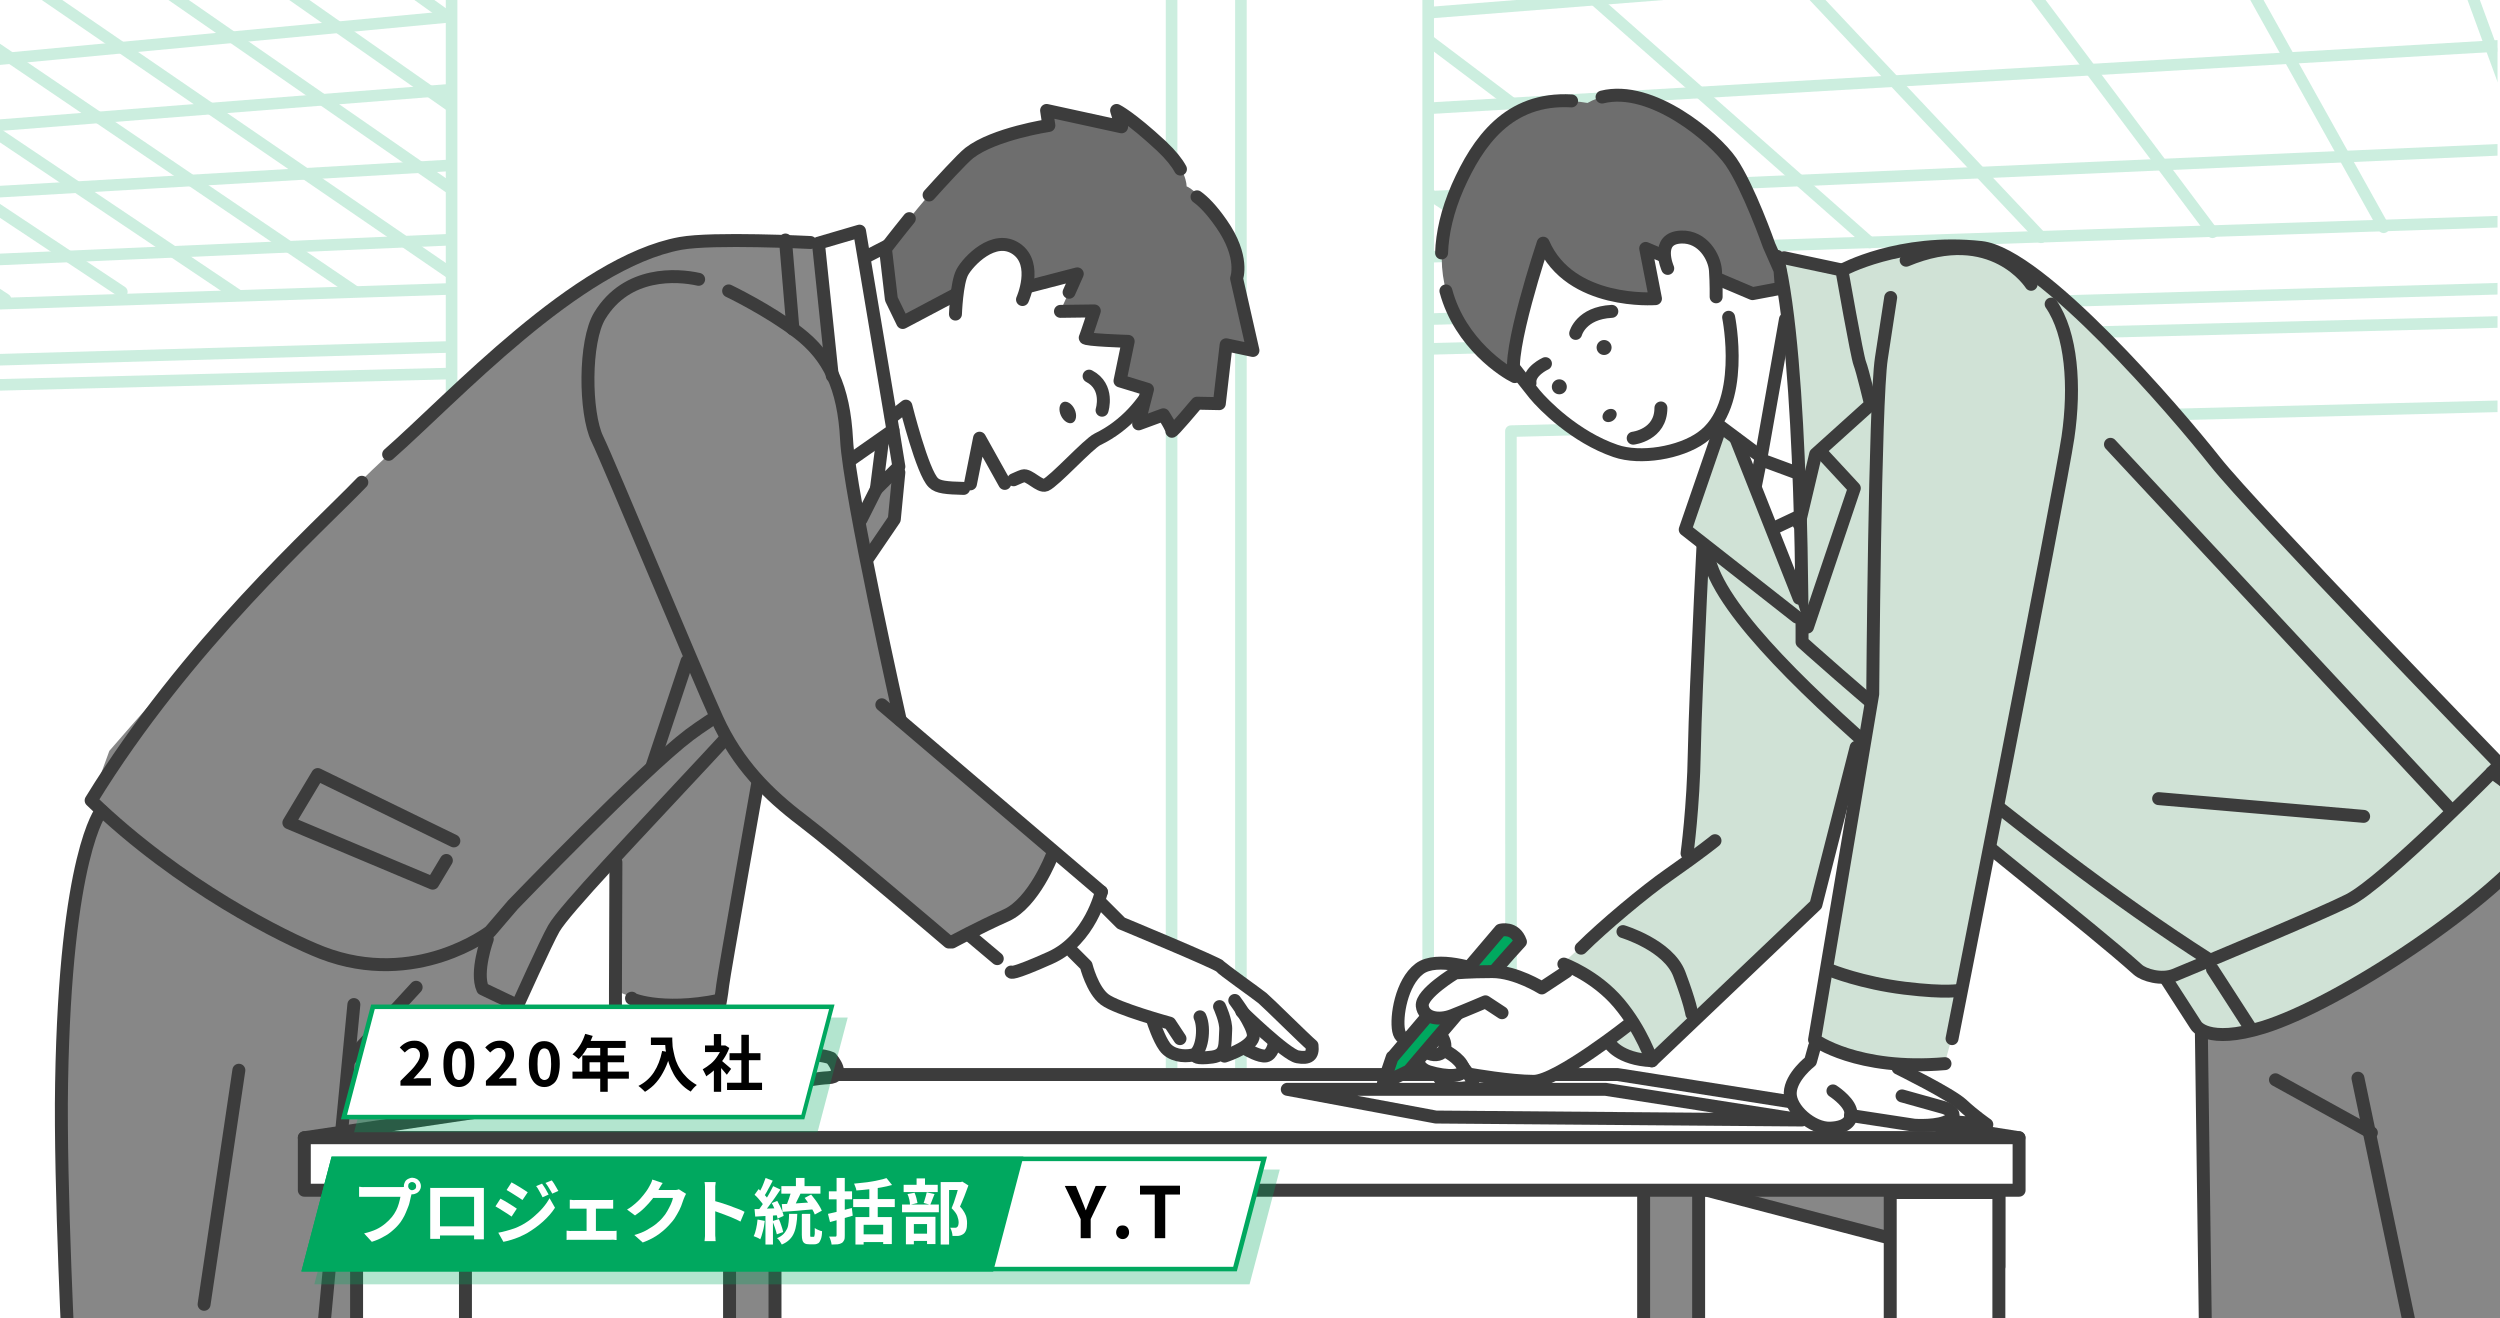 <?xml version="1.0" encoding="UTF-8"?>
<svg id="b" xmlns="http://www.w3.org/2000/svg" xmlns:xlink="http://www.w3.org/1999/xlink" version="1.1" viewBox="0 0 1100 580">
  <defs>
    <style>
      .cls-1 {
        clip-path: url(#clippath);
      }

      .cls-2, .cls-3, .cls-4, .cls-5, .cls-6, .cls-7, .cls-8, .cls-9, .cls-10, .cls-11 {
        stroke-width: 0px;
      }

      .cls-2, .cls-12, .cls-13 {
        fill: none;
      }

      .cls-14, .cls-15, .cls-16, .cls-17, .cls-12, .cls-13 {
        stroke-linecap: round;
        stroke-linejoin: round;
      }

      .cls-14, .cls-15, .cls-16, .cls-13 {
        stroke: #3c3c3c;
        stroke-width: 5.7px;
      }

      .cls-14, .cls-7 {
        fill: #878787;
      }

      .cls-15, .cls-6 {
        fill: #00a85f;
      }

      .cls-18 {
        clip-path: url(#clippath-1);
      }

      .cls-16, .cls-17, .cls-10 {
        fill: #fff;
      }

      .cls-3 {
        fill: #000;
      }

      .cls-4 {
        fill: #6e6e6e;
      }

      .cls-17, .cls-12 {
        stroke: #00a85f;
        stroke-width: 5.1px;
      }

      .cls-5 {
        fill: #5ecb95;
      }

      .cls-19 {
        opacity: .2;
      }

      .cls-20 {
        opacity: .3;
      }

      .cls-8 {
        fill: #3c3c3c;
      }

      .cls-9 {
        fill: #d0e2d6;
      }

      .cls-11 {
        fill: url(#f);
      }
    </style>
    <clipPath id="clippath">
      <rect class="cls-2" width="1099" height="488.9"/>
    </clipPath>
    <clipPath id="clippath-1">
      <rect class="cls-2" x="1" y="31" width="1099" height="549"/>
    </clipPath>
    <pattern id="f" x="0" y="0" width="19.2" height="19.2" patternTransform="translate(-10669.6 -8792.2) rotate(-44.9) scale(.2 -.2) skewX(-.2)" patternUnits="userSpaceOnUse" viewBox="0 0 19.2 19.2">
      <g>
        <rect class="cls-2" width="19.2" height="19.2"/>
        <rect class="cls-2" width="19.2" height="19.2"/>
        <circle class="cls-5" cx="9.6" cy="9.6" r="6.1"/>
        <rect class="cls-2" width="19.2" height="19.2"/>
      </g>
    </pattern>
  </defs>
  <g id="c">
    <g class="cls-1">
      <g class="cls-19">
        <line class="cls-12" x1="1124.2" y1="97.7" x2="1049.9" y2="-105.2"/>
        <line class="cls-12" x1="1048.8" y1="100" x2="935.6" y2="-103"/>
        <line class="cls-12" x1="973.5" y1="102.2" x2="821.3" y2="-100.8"/>
        <line class="cls-12" x1="898.1" y1="104.4" x2="706.9" y2="-98.5"/>
        <line class="cls-12" x1="822.7" y1="106.7" x2="592.6" y2="-96.3"/>
        <line class="cls-12" x1="747.3" y1="107.3" x2="478.3" y2="-95.6"/>
        <line class="cls-12" x1="664.5" y1="108.9" x2="356.5" y2="-94"/>
        <line class="cls-12" x1="-60.5" y1="116.8" x2="1234.3" y2="60"/>
        <line class="cls-12" x1="-18.6" y1="85.4" x2="1210.3" y2="13.7"/>
        <line class="cls-12" x1="-24.6" y1="57" x2="1210.3" y2="-40.2"/>
        <line class="cls-12" x1="-27.6" y1="28.6" x2="1210.3" y2="-88"/>
        <line class="cls-12" x1="-169.9" y1="139.2" x2="1304.7" y2="90.8"/>
        <line class="cls-12" x1="-169.9" y1="173.6" x2="1304.7" y2="136.5"/>
        <line class="cls-12" x1="-169.9" y1="163.1" x2="1304.7" y2="121.2"/>
        <polyline class="cls-17" points="664.9 627.9 664.8 189.7 1304.7 173.6"/>
        <line class="cls-12" x1="258.2" y1="124.5" x2="-4.8" y2="-57.8"/>
        <line class="cls-12" x1="207.1" y1="126.3" x2="-58.8" y2="-56"/>
        <line class="cls-12" x1="155.9" y1="128.1" x2="-112.8" y2="-54.2"/>
        <line class="cls-12" x1="104.7" y1="129.9" x2="-166.8" y2="-52.4"/>
        <line class="cls-12" x1="53.6" y1="128.4" x2="-220.8" y2="-53.9"/>
        <line class="cls-12" x1="2.4" y1="131.7" x2="-274.8" y2="-50.6"/>
        <line class="cls-12" x1="309.4" y1="124.5" x2="49.2" y2="-57.8"/>
        <line class="cls-12" x1="360.6" y1="124.5" x2="106" y2="-57.8"/>
        <polyline class="cls-17" points="525.4 627.9 525.4 -11.8 198.7 -11.8 198.7 627.9"/>
        <polyline class="cls-17" points="597.9 627.9 597.9 -11.8 515.5 -11.8 515.5 627.9"/>
        <polyline class="cls-17" points="628.4 627.9 628.4 -11.8 546 -11.8 546 627.9"/>
      </g>
    </g>
    <g class="cls-18">
      <g>
        <path class="cls-7" d="M47.8,352.7s-10.6,15-16.3,53.7-3.1,104.3-3.8,116.8,3.1,91.8,3.1,91.8l160.5-44.8-9.7-45.4,17.7-14.5,17.7-8.8,16.1-15.2-14.4-79.3-171-54.4h0Z"/>
        <polygon class="cls-14" points="879.5 557.3 745.6 522.3 745.6 488.5 879.5 501.8 879.5 557.3"/>
        <rect class="cls-16" x="831.7" y="524.7" width="47.8" height="63.4"/>
        <rect class="cls-14" x="723.2" y="508.4" width="24.2" height="79.7"/>
        <polygon class="cls-14" points="156.9 557.3 322.8 524.1 322.8 490.3 156.9 501.8 156.9 557.3"/>
        <rect class="cls-16" x="156.9" y="524.7" width="47.9" height="63.4"/>
        <rect class="cls-14" x="321" y="508.4" width="20" height="79.7"/>
        <polygon class="cls-16" points="133.9 500.6 888.3 500.6 711.7 472.8 321 472.8 133.9 500.6"/>
        <rect class="cls-16" x="133.9" y="500.6" width="754.5" height="23.1"/>
        <path class="cls-10" d="M377.3,114.3l75.5-36.9s46.4,49.7,47.3,50.3,6.6,32.2,6.6,32.2l-5.3,21.2-18.4,12.2-21.7,20.6-11.1-4.5-9.2,2.7-9.9-19.2-4.2,17.4s-.3,5-5.3,4.7c-5-.3-12.8-4.7-12.8-4.7l-10-30-11.9,9.4-9.4-75.3h0Z"/>
        <path class="cls-13" d="M424,214.9c-7.5-.2-11.3-.5-13.3-2.5-4.8-4.5-12.1-33.7-12.1-33.7l-6.4,5"/>
        <path class="cls-13" d="M381.8,112.6l20.6-10.6s65.9-42.1,86.1-26.2c20.2,15.9,39.3,28.2,25.4,77.7,0,0-5.8,27.6-31,39.8-4.1,2-18.9,18.4-22.8,20.1-2.6,1.1-7.4-4.8-10-4-1.6.5-3,1.3-4.1,1.7"/>
        <path class="cls-4" d="M389.5,109.5l2.6,22.1,5,10.3,29.1-15.4,19.6,1.3,28.1-7.3-7.3,16.3,14.9-.2s-3.5,10.8-4,11.8,18.9,1.6,18.9,1.6l-3.6,17.4,12.1,3.7-3.9,15.2,10.9-4s3.9,6,3.7,7.2,11.1-12.3,11.1-12.3l9.8.2,3-25.9,11.8,2.5-7.2-31.7s3.6-9.4-6.7-24.1-15.3-16.2-15.3-16.2c0,0,.3-8.1-11-17.8-14.4-12.4-19.8-15.7-19.8-15.7l2.2,7.2-33-7.2,1,6.6s-24,3.6-35,12.1c-11,8.5-36.8,42.1-36.8,42.1h0Z"/>
        <path class="cls-13" d="M466.6,137l14.9-.2s-3.5,10.8-4,11.8c-.5,1,18.9,1.6,18.9,1.6l-3.6,17.4,12.1,3.7-3.9,15.2,10.9-4s3.9,6,3.7,7.2,11.1-12.3,11.1-12.3l9.8.2,3-25.9,11.8,2.5-7.2-31.7s3.6-9.4-6.7-24.1c-4.3-6.2-7.9-9.8-10.7-11.8"/>
        <path class="cls-13" d="M400.1,96.2c-6,7.4-10.5,13.3-10.5,13.3l2.6,22.1,5,10.3,29.1-15.4,19.6,1.3,28.1-7.3-3.6,8.1"/>
        <path class="cls-13" d="M519.4,74.4c-1.5-2.8-4.1-6.1-8.3-10.1-13.9-12.9-19.8-15.7-19.8-15.7l2.2,7.2-33-7.2,1,6.6s-24,3.6-35,12.1c-3.1,2.4-13.1,13.4-17.7,18.5"/>
        <ellipse class="cls-8" cx="469.8" cy="181.1" rx="3.3" ry="5" transform="translate(-32.5 215.9) rotate(-25)"/>
        <polyline class="cls-13" points="442.1 212.7 431 192.8 427 212.9"/>
        <path class="cls-13" d="M484.9,180.5s3.3-10.3-5.7-15"/>
        <path class="cls-16" d="M449.9,131.8s7-15.6-2.7-22.3c-9.8-6.7-21.3,5.6-23.8,10.3-2.5,4.7-3,18.4-3,18.4"/>
        <path class="cls-7" d="M365.6,161.4l-4.7-48.5-.8-6s-53.6-1.4-71,2.8c-17.4,4.2-82.7,54.8-135.3,106.8s-105.7,113.9-105.7,113.9l-7.9,21.7s20.4,17.8,66.3,48.4c19.5,15.9,45.9,25.8,67.3,25.2,22.5-.5,39.3-12,39.3-12l-1.3,21.9,16,6.6,11.6-24.3s25.4-33.9,39-47.5c13.6-13.6,79-85.2,79-85.2,0,0,33.8-54.8,36.7-60.9,1.4-3,.3-17.3.3-17.3l-16.7,24.6-12-70.4h0Z"/>
        <polyline class="cls-13" points="199.7 370 139.8 340.8 127.1 362 190.4 388.6 196.4 378.6"/>
        <line class="cls-13" x1="302.3" y1="290.9" x2="287" y2="336.8"/>
        <path class="cls-10" d="M276.9,461.2s-5.2,8.9-4.7,13.6,4.2,6.6,18.3,7,37.6-.9,37.6-.9l33.4-6.6,7-2.8-1.4-7.5-14.1-.5-13.2-8.9-23.6.9-39.3,5.7h0Z"/>
        <path class="cls-7" d="M325.6,315.7l-55,61.9.5,77.8s26.5,5.5,43.1.2c6.3-39.5,22.7-134.7,22.7-134.7l-11.3-5.1h0Z"/>
        <path class="cls-10" d="M270.8,435.6s16.9,10.3,45.9,4.5c-1.7,16.2-5,24.2-5,24.2l-29.3.7-11.6-4v-25.4h0Z"/>
        <path class="cls-13" d="M333.5,344.1s-15,84.7-15.5,89.3-1.4,9.1-1.4,9.1l-1.8,20.4s-12.7,2.7-26.3,1.8-17.7-3.6-17.7-3.6v-25.4l.2-56.3"/>
        <path class="cls-13" d="M278,439.2c-1.8,0,12.6,6.3,38.6.9"/>
        <path class="cls-13" d="M276.2,464.2s-5.9,7.7-2.3,12.7,34.1,5,48.6,3.6,33.2-5.9,41.8-6.3,1.4-8.6,1.4-8.6c-5.9-2.7-29.5-2.3-29.5-2.3"/>
        <path class="cls-13" d="M316.2,455.6s17.3-2.7,23.6-.9,12.3,8.2,12.3,8.2"/>
        <path class="cls-13" d="M159.2,212.2c-19.3,20.1-77.1,71.5-119.1,140,39,37.7,85,60.5,101.6,67,41.3,15.9,73.9-9.3,73.9-9.3l10.1-11.8s57.2-59.4,77.7-74.8,56.7-30.6,69.4-76.8"/>
        <path class="cls-13" d="M356.6,106.7s-42.8-2.2-57.2.4c-45.6,8.4-100.2,68.1-128.4,92.8"/>
        <path class="cls-13" d="M44.6,356.7s-15.8,18.8-17.5,119.9c-.8,45.3,3.5,127.9,3.5,127.9"/>
        <path class="cls-13" d="M379.8,251.7c-12.7,28.1-126.1,139.6-136.1,156.8-3.2,5.5-16,33.9-16,33.9l-15.3-7.3c-3.3-7.3,2-21.9,2-21.9"/>
        <line class="cls-13" x1="233.5" y1="484.1" x2="224.4" y2="442.4"/>
        <line class="cls-13" x1="183.1" y1="434.4" x2="154" y2="466"/>
        <line class="cls-13" x1="155.7" y1="442" x2="150.2" y2="499.1"/>
        <line class="cls-13" x1="148" y1="525.4" x2="142.6" y2="582.5"/>
        <path class="cls-10" d="M422.9,409.2l24,19.3s29.3-6,37.3-37.2c-16-9.3-28-19.3-28-19.3l-33.3,37.2h0Z"/>
        <path class="cls-7" d="M294.8,122.9s-14.6-3.3-26.8,10.3c-12.2,13.6-10.3,45.5-7.5,51.5s60.6,143.9,60.6,143.9c0,0,20.7,25.3,46.5,44.5,25.8,19.2,48.6,40,48.6,40,0,0,42.1-5.2,47.3-38.5-40.8-33.8-63.9-54.9-63.9-54.9l-8-19.2-19.7-111.1s-2.3-22.5-3.8-25.3c-1.4-2.8-33.8-42.2-73.3-41.2h0Z"/>
        <path class="cls-10" d="M482.3,394.7l-6.6,14.5-8,8.4,10.2,7.1s.1,16.3,12.3,18.7,16.9,3.8,16.9,3.8c0,0,3.8,13.6,6.6,15.9,2.8,2.3,28.2.9,28.2.9l4.7-2.8s12.7,7,15.5-1.9c5.2,5.2,12.7,6.1,12.7,6.1l2.3-3.8-21.6-22.4-20.7-16.9-41.5-16.2-11.1-11.5h0Z"/>
        <path class="cls-13" d="M484.6,392.4s-4.8,21.1-22.4,29-17.3,6.3-17.3,6.3"/>
        <line class="cls-13" x1="388" y1="310.1" x2="484.6" y2="392.4"/>
        <path class="cls-13" d="M320.6,128s17.4,8.3,30.7,18.5c13.3,10.3,20,23.6,21.2,47.1s23.6,123.2,23.6,123.2"/>
        <path class="cls-13" d="M417.5,414.5s-49.2-42-64.4-53.5-28.5-24.8-37.6-44.7c-9.1-19.9-47.2-111.8-52.7-123.2s-5.8-42.9,1.1-54.2c12-19.7,34.1-18.1,43.5-16"/>
        <path class="cls-13" d="M462.8,376.7s-7.9,20.5-20,26c-12.1,5.4-23.9,11.8-23.9,11.8"/>
        <path class="cls-13" d="M483.8,396.7l9.5,9.5s42.7,17.7,43.6,19,15.9,11.8,18.6,14c2.7,2.3,19.1,18.6,21.8,20.8.5,4.5-1.4,5.9-6.4,5s-24.5-19.9-24.5-19.9"/>
        <path class="cls-13" d="M472,418.9l5.9,5.9s2.7,10.9,8.2,15,28.6,10.4,28.6,10.4l4.5,6.8"/>
        <path class="cls-13" d="M543.3,440.2s8.2,10.9,8.2,15.4-10,8.2-12.7,9.1"/>
        <path class="cls-13" d="M507.5,449.7s2.3,7.2,5,10.9,8.2,4.5,12.3,3.6,5.5-11.8,3.2-16.8"/>
        <path class="cls-13" d="M526.1,464.6s-.2,1.5,7.3.5c6.4-.9,5.5-5.4,5.9-11.8.3-4-2.7-10.4-2.7-10.4"/>
        <path class="cls-13" d="M548.8,461.9s5.5,3.2,8.2,2.7,3.6-5,3.6-5"/>
        <line class="cls-13" x1="105.1" y1="470.9" x2="89.8" y2="573.9"/>
        <path class="cls-7" d="M967.5,437l3.8,168.1,191-.5-3.9-46.7s-10.7-122.8-11.5-141.4-36.6-55.6-36.6-55.6l-142.8,76.1h0Z"/>
        <path class="cls-9" d="M783.3,113.7l8.5,85,3.8,72.8-44.2-31.9s2.2,10.9,14.4,31.5c12.2,20.6,170.1,151.5,170.1,151.5l12.8,7.8,3.1-1.2,10.3,14.7s2.2,10.3,15.7,11.2c13.5.9,60.6-20.7,89.3-41.5,11.6-8.4,53.2-46.1,53.2-46.1,0,0-20.6-24.8-22.2-28.6.6-1.6.6-3.8.6-3.8,0,0-99-103.1-114.3-120.6s-84.3-96.2-100.2-101.5c-16-5.3-47.3-4.7-56.4-1.2-9.1,3.4-20.1,7.2-20.1,7.2l-24.4-5.3h0Z"/>
        <path class="cls-10" d="M782.7,126.8l4.4,11.6,6.3,65.3-.3,4.4-16.3-4.4-4.7,9.7-7.5-22.5-9.1-5.6s-9.4,12.8-24.8,13.8-49.2-1.6-79.6-58.7c-8.8-65.9,47.6-65,47.6-65l27.2,1.2s35.1-10.6,56.7,50.3h0Z"/>
        <polygon class="cls-11" points="777 202.4 772 213.3 792.4 262.1 791.8 208.7 777 202.4"/>
        <path class="cls-9" d="M754.8,209.1c-.9,1.4-5.2,24.4-5.2,24.4l-7,143.9-38.1,31.4-17.9,15.9,20.7,11.2,11.8,13.1-14.2,10.3,11.3,6.6,12.7-.9,70.1-67,18.7-77.8-63-111.1h0Z"/>
        <path class="cls-13" d="M753.5,204s-4.4,16.4-2.1,38.7c4.3,42.8,145.3,144.6,189.3,184,2.6,2.3,10.3,4.7,16.2,2.3,19.8-8.2,64.4-26.8,76.5-32.9,15.8-7.9,66.6-59.8,66.6-59.8,0,0-108.6-112-125.4-133.3-16.9-21.4-76.7-91.2-102.9-94.1-35.9-3.9-61.2,10-61.2,10"/>
        <path class="cls-13" d="M750.5,216.4s-4.5,87-5,114.2c-.4,24.6-3.2,44.9-3.2,44.9"/>
        <polygon class="cls-16" points="792.8 492.8 631.8 491.5 566.4 479.3 706.4 479.3 792.8 492.8"/>
        <path class="cls-10" d="M799.9,459.1l-4.7,9.6s-6.8,6.3-7.1,10.1,4.7,17.3,12,18.5,12.7-1.2,16.4-6.6c13.6,3.5,36.2,4.9,36.2,4.9l9.2-2.8,10.1,1.2-23-17.3-19-9.8-30.1-7.7h0Z"/>
        <polygon class="cls-10" points="689.5 424.1 709 436.1 719.2 449.1 676.3 476.6 646.6 473.2 647.3 477.6 640.4 479.5 624.5 468.1 614.5 450.9 619.8 430.1 630.9 424.5 663.3 428.2 678.5 434.3 689.5 424.1"/>
        <path class="cls-13" d="M647.5,472.8s17,3,27.3,3,42.4-25.4,42.4-25.4"/>
        <path class="cls-16" d="M633,473.4s1.8,6,10.3,5.4,3.6-4.8.6-9.1"/>
        <path class="cls-16" d="M623.9,460.1s-3,9.1,4.8,11.5c7.9,2.4,16.3,2.4,15.1-1.8-1.2-4.2-8.5-7.8-8.5-7.8"/>
        <path class="cls-16" d="M631.2,452.2s6.1,5.4,4.2,9.7c-1.8,4.2-11.5,2.4-11.5-6"/>
        <path class="cls-13" d="M782,112.8c11.5,45.9,10.9,169.7,10.9,169.7,0,0,95.8,86.7,179.4,139.9"/>
        <polyline class="cls-13" points="772.3 214.2 774.7 202.2 785.6 140.5"/>
        <line class="cls-13" x1="774.7" y1="202.2" x2="789.3" y2="207.6"/>
        <polygon class="cls-9" points="757.2 187.6 740.2 232.5 778.8 263.9 792.9 271.4 781.6 234.4 765.5 197.4 757.2 187.6"/>
        <polyline class="cls-13" points="755.9 191.2 741.5 233 790.6 271.5"/>
        <line class="cls-13" x1="763.8" y1="193" x2="791.6" y2="263.2"/>
        <path class="cls-13" d="M785,113.4l25.4,5.4s6.7,38.1,7.9,41.1,4.8,18.1,4.8,18.1l-24.2,21.8-7.3,30.8"/>
        <polyline class="cls-13" points="800.8 198.5 815.9 214.8 795.3 275.9"/>
        <line class="cls-13" x1="928.6" y1="195.5" x2="1078.8" y2="356.8"/>
        <path class="cls-13" d="M1096.4,339.9s13.2,7.5,24.4,25.4c-23.6,32-91.6,76.4-124.9,86.7-25,7.7-29.7-.9-29.7-.9l-12.7-19.7"/>
        <line class="cls-13" x1="973.5" y1="426.5" x2="990.6" y2="453"/>
        <line class="cls-13" x1="968.6" y1="454" x2="970.4" y2="586.9"/>
        <line class="cls-13" x1="1037.5" y1="474.4" x2="1062.9" y2="595.5"/>
        <line class="cls-13" x1="1043.4" y1="498.4" x2="1001.2" y2="475.1"/>
        <path class="cls-13" d="M688.1,424.2s14,5.1,24.2,17.2,14.5,25.4,14.5,25.4l72.2-68.7,17.7-69.3"/>
        <path class="cls-13" d="M754.6,369.9s-6.5,5.3-20.4,15c-10.1,7-29,22.8-38.5,32.3"/>
        <path class="cls-13" d="M714.1,409.9s20,6,24.8,18.7c4.8,12.7,5.5,17.5,5.5,17.5"/>
        <path class="cls-13" d="M650.5,426.9s-18.2-6.6-26-.6c-7.9,6-10.3,21.1-9.1,27.2s7.3,3,12.1-3"/>
        <path class="cls-13" d="M708.1,458.9s4.2,7.2,18.8,7.8"/>
        <path class="cls-15" d="M612.7,465.2l47.5-55.9s6.4-1.8,8.8,5.1c-9.7,10.3-49.1,56.8-49.1,56.8l-11.2,5.4,3.9-11.5h0Z"/>
        <path class="cls-16" d="M689.3,427.5l-10.9,7.2s-11.5-7.2-21.8-7.2-16.3.6-16.3.6c0,0-15.1,9.1-14.5,14.5.6,5.4,7.3,6.6,13.3,4.2,6.1-2.4,14.5-6,14.5-6l7.3,4.8"/>
        <path class="cls-9" d="M833.8,123.8s0,.8-.2,2.3c-1.4,13.1-8.2,79-8.7,125.6-.5,52-13.2,127-13.2,127l-11.8,72.6s-2.8,7,3.8,9.8,30.5,8,40.4,8,11.6-1.2,11.6-1.2l5.8-21.3,43.2-223.5s15-57.2,1.9-81.1c-13.2-23.9-31-34.7-48.4-32.8-17.4,1.9-22.1,7.5-24.4,14.5h0Z"/>
        <path class="cls-13" d="M893.7,125.1s-16.8-26.6-55-10.6"/>
        <path class="cls-13" d="M831.9,130.9s-1.2,8-4.1,26.8c-2.9,18.9-3.8,147.7-3.8,147.7l-25.6,152.1s18.7,13.8,57.4,10.5"/>
        <path class="cls-13" d="M858.9,457s47.7-242.1,51-264.6,1.6-45.6-7.4-58.6"/>
        <path class="cls-13" d="M805.6,427s13.6,5.5,32.4,7.8c18.9,2.3,24.3.9,24.3.9"/>
        <path class="cls-13" d="M798.4,460.5l-1.8,6.5s-8.6,6.6-8.9,13.8,9.7,15.9,17.6,15.6c7.9-.3,10.2-4,8.8-8.2s-7.6-8.2-7.6-8.2"/>
        <path class="cls-13" d="M814.2,490.8l28.1,4.3s10.9.8,15.5-2.3-2.3-5.4-2.3-5.4l-18.6-5.2"/>
        <path class="cls-13" d="M835.2,470s23.2,11.4,28.2,16.1,10.8,8.7,10.8,8.7l-16.4-1.4"/>
        <line class="cls-13" x1="949.8" y1="351.4" x2="1040" y2="359.2"/>
        <line class="cls-13" x1="780.1" y1="232.6" x2="790.9" y2="227.5"/>
        <path class="cls-13" d="M655.3,147.8s14,18.3,20,25.7c3.8,4.6,17.7,18.8,35.5,24.9,10.9,3.8,28.4.9,37.9-5.9,19.8-14,11.9-52.9,11.9-52.9"/>
        <path class="cls-4" d="M679,106.9s-16.4,49.1-12.5,58.7c-6.1-3-48.8-29.6-25-83.3,9.5-21.4,24.6-42.6,57-37,22.6-13,55.4,14.5,63.1,25.8,7.9,11.5,16.8,36.9,16.8,36.9l4.8,10.9.6,7.9-12.7,2.4-47-19.9,4.3,22.1s-37.6,2.9-49.4-24.4h0Z"/>
        <path class="cls-13" d="M634.3,111.3c.3-8.6,2.4-18.3,7.1-29.1,8.8-19.8,22.3-39.4,50.1-37.8"/>
        <path class="cls-13" d="M704.9,42.7c21.9-5.5,49.6,18.1,56.7,28.4,7.9,11.5,16.8,36.9,16.8,36.9l4.8,10.9.6,7.9-12.7,2.4-47-19.9,4.3,22.1s-37.6,2.9-49.4-24.4c0,0-16.4,49.1-12.5,58.7-4-1.9-24-14.2-30.3-37.7"/>
        <ellipse class="cls-8" cx="708.1" cy="182.6" rx="3.3" ry="2.7" transform="translate(19.5 428.6) rotate(-34.1)"/>
        <ellipse class="cls-8" cx="705.8" cy="152.9" rx="3.3" ry="3.3"/>
        <path class="cls-13" d="M693.3,146.7s2.3-9,15.9-9.7"/>
        <ellipse class="cls-8" cx="686.1" cy="170.2" rx="3.3" ry="3.3"/>
        <path class="cls-13" d="M680,160s-7.5,3.4-6.8,8.6"/>
        <path class="cls-13" d="M718.6,192.8s12.2-1.4,12.2-13.3"/>
        <path class="cls-16" d="M733.8,118.1s-5.9-13.4,6-13.8c9.4-.3,14.6,8.8,15,14.7s.3,11.6.3,11.6"/>
        <line class="cls-13" x1="755.3" y1="186.4" x2="774.7" y2="200.9"/>
        <path class="cls-13" d="M1119.5,370.7s24.6,20.2,28.9,60.1c2.2,20.8,8.4,140.3,8.4,140.3"/>
        <polyline class="cls-13" points="374.9 201.9 392.9 189.3 378.2 101.7 360.1 107 366.2 165.4"/>
        <polyline class="cls-13" points="388.2 194.6 385.6 215.2 395.5 205.3 392.9 189.3"/>
        <line class="cls-13" x1="385.6" y1="215.2" x2="378.9" y2="228.5"/>
        <polyline class="cls-13" points="395.5 207.9 393.5 228.5 382.2 245.1"/>
        <line class="cls-13" x1="345.6" y1="105.6" x2="348.9" y2="144.8"/>
        <line class="cls-13" x1="426.2" y1="411.2" x2="438.8" y2="421.8"/>
      </g>
    </g>
    <g class="cls-20">
      <polygon class="cls-6" points="359.7 498.2 155.8 498.2 169 447.7 373 447.7 359.7 498.2"/>
    </g>
    <g class="cls-20">
      <polygon class="cls-6" points="549.8 565.1 138.3 565.1 151.5 514.6 563.1 514.6 549.8 565.1"/>
    </g>
    <polygon class="cls-10" points="151.4 491.5 164.1 443 366 443 353.3 491.5 151.4 491.5"/>
    <path class="cls-6" d="M364.8,444l-12.2,46.5h-199.9l12.2-46.5h199.8M367.3,442h-204l-13.3,50.5h203.9l13.3-50.5h0Z"/>
    <polygon class="cls-10" points="133.9 558.5 146.6 509.9 556.1 509.9 543.4 558.5 133.9 558.5"/>
    <path class="cls-6" d="M554.8,510.9l-12.2,46.5H135.2l12.2-46.5h407.4M557.4,508.9H145.9l-13.3,50.5h411.6l13.3-50.5h0Z"/>
    <polygon class="cls-6" points="437 559.5 132.6 559.5 145.9 508.9 450.3 508.9 437 559.5"/>
    <path class="cls-10" d="M181.5,524.4c-.1.3-.3.6-.4,1s-.2.8-.3,1.1c-.2.8-.4,1.6-.6,2.6s-.6,1.9-1,2.9c-.4,1-.8,2-1.3,3-.5,1-1.1,1.9-1.7,2.8-.9,1.2-2,2.4-3.3,3.5-1.2,1.1-2.6,2.1-4.2,2.9-1.5.9-3.2,1.6-5.1,2.2l-3.4-3.7c2.1-.5,3.9-1.1,5.4-1.8,1.5-.7,2.8-1.6,3.9-2.5,1.1-.9,2.1-1.9,3-3,.7-.9,1.3-1.8,1.8-2.8.5-1,.9-2,1.2-3.1.3-1,.5-2,.7-2.9h-14.5c-.7,0-1.4,0-2.1,0-.7,0-1.2,0-1.6,0v-4.4c.3,0,.7,0,1.1.1s.9,0,1.4,0,.9,0,1.2,0h14.4c.3,0,.7,0,1.1,0s.9,0,1.3-.2l3,2h0ZM177.7,521.9c0-.7.2-1.3.5-1.9s.8-1,1.4-1.3c.6-.3,1.2-.5,1.8-.5s1.3.2,1.9.5c.6.3,1,.8,1.4,1.3.3.6.5,1.2.5,1.9s-.2,1.3-.5,1.8-.8,1-1.4,1.3c-.6.3-1.2.5-1.9.5s-1.3-.2-1.8-.5-1-.8-1.4-1.3c-.3-.6-.5-1.2-.5-1.8ZM179.6,521.9c0,.5.2.9.5,1.3s.8.5,1.2.5.9-.2,1.3-.5c.4-.3.5-.8.5-1.3s-.2-.9-.5-1.3c-.4-.3-.8-.5-1.3-.5s-.9.2-1.2.5c-.4.3-.5.8-.5,1.3Z"/>
    <path class="cls-10" d="M189.4,522.7c.6,0,1.2,0,1.8,0s1.1,0,1.5,0h17.1c.4,0,.9,0,1.4,0,.5,0,1.1,0,1.7,0,0,.5,0,1,0,1.5,0,.5,0,1,0,1.5v15.3c0,.3,0,.7,0,1.2,0,.5,0,.9,0,1.4s0,.9,0,1.2c0,.3,0,.5,0,.5h-4.3s0-.3,0-.8c0-.5,0-1,0-1.7,0-.6,0-1.2,0-1.8v-14.4h-15v15.6c0,.5,0,.9,0,1.3,0,.4,0,.8,0,1.1v.5h-4.3s0-.2,0-.5c0-.3,0-.7,0-1.2,0-.5,0-.9,0-1.4,0-.5,0-.9,0-1.3v-16.7c0-.6,0-1.1,0-1.5h0ZM210.3,539.6v4h-18.7v-4h18.7Z"/>
    <path class="cls-10" d="M220.2,527.4c.5.3,1.1.6,1.8,1,.7.4,1.3.8,2,1.2.7.4,1.3.8,1.9,1.2.6.4,1.1.7,1.5,1l-2.3,3.5c-.5-.3-1-.7-1.6-1.1-.6-.4-1.2-.8-1.9-1.2-.6-.4-1.3-.8-1.9-1.2-.6-.4-1.2-.7-1.7-1l2.2-3.4ZM219.2,542.4c1.2-.2,2.4-.5,3.5-.8,1.2-.3,2.4-.7,3.6-1.1s2.3-1,3.5-1.6c1.8-1,3.4-2.1,4.9-3.4s2.9-2.6,4.1-4c1.2-1.4,2.2-2.8,3-4.3l2.4,4.2c-1.4,2.2-3.2,4.2-5.3,6.1s-4.5,3.6-7,5.1c-1.1.6-2.2,1.1-3.5,1.7-1.3.5-2.5,1-3.7,1.3-1.2.4-2.3.6-3.2.8l-2.3-4.1h0ZM225,520.2c.5.3,1.1.6,1.8,1,.6.4,1.3.8,2,1.2s1.3.8,1.9,1.2,1.1.7,1.5,1l-2.3,3.4c-.4-.3-1-.6-1.5-1-.6-.4-1.2-.8-1.9-1.2-.6-.4-1.3-.8-1.9-1.2-.6-.4-1.2-.7-1.7-1l2.2-3.4h0ZM238.5,520.8c.3.4.6.9,1,1.5s.7,1.1,1,1.7.6,1.1.9,1.6l-2.7,1.2c-.3-.7-.6-1.3-.9-1.8-.3-.5-.6-1-.9-1.6s-.6-1-1-1.5l2.6-1.1h0ZM242.8,519.4c.3.4.7.9,1,1.4.3.6.7,1.1,1,1.7s.6,1.1.9,1.5l-2.7,1.2c-.3-.6-.7-1.2-1-1.7s-.6-1-.9-1.5-.7-1-1.1-1.5l2.7-1.1h0Z"/>
    <path class="cls-10" d="M249.1,541.5c.4,0,.8,0,1.3.1s.9,0,1.3,0h17.2c.4,0,.9,0,1.3,0,.4,0,.8,0,1.1-.1v4.1c-.3,0-.7,0-1.2-.1s-.9,0-1.1,0h-17.2c-.4,0-.8,0-1.2,0s-.9,0-1.3.1v-4.1h0ZM250.7,527.9c.3,0,.8,0,1.2.1s.9,0,1.2,0h14.3c.4,0,.8,0,1.2,0,.4,0,.8,0,1.2-.1v3.9c-.4,0-.8,0-1.2,0s-.8,0-1.2,0h-14.3c-.3,0-.7,0-1.2,0s-.9,0-1.2,0v-3.9h0ZM258.1,543.8v-13.8h4.1v13.8h-4.1Z"/>
    <path class="cls-10" d="M291.6,520.5c-.4.5-.7,1.1-1.1,1.7-.3.6-.6,1.1-.8,1.4-.7,1.2-1.6,2.5-2.6,3.9-1,1.3-2.2,2.6-3.5,3.9-1.3,1.3-2.7,2.4-4.2,3.4l-3.5-2.6c1.4-.8,2.6-1.7,3.6-2.6,1-.9,2-1.8,2.7-2.7.8-.9,1.4-1.7,2-2.5s1-1.5,1.4-2.2c.2-.4.5-.9.8-1.5s.5-1.2.6-1.7l4.5,1.5h0ZM301.8,525.4c-.2.3-.3.6-.5,1s-.3.8-.5,1.2c-.3.9-.7,2-1.1,3.1s-1.1,2.4-1.8,3.6c-.7,1.3-1.5,2.5-2.5,3.6-1.5,1.8-3.2,3.4-5.2,4.9s-4.4,2.8-7.4,3.9l-3.7-3.3c2.1-.6,4-1.3,5.5-2.2s2.9-1.7,4-2.6,2.2-1.9,3-2.9c.7-.8,1.4-1.7,2-2.8s1.1-2,1.6-3.1.7-1.9.9-2.7h-10.5l1.4-3.5h8.9c.5,0,1,0,1.5,0s.9-.2,1.3-.3l3.2,2h0Z"/>
    <path class="cls-10" d="M310.2,541.8v-17.9c0-.5,0-1.2,0-1.9s-.1-1.3-.2-1.9h4.9c0,.5-.1,1.1-.2,1.8,0,.7,0,1.3,0,2v17.9c0,.3,0,.7,0,1.2,0,.5,0,1.1.1,1.6,0,.6,0,1.1.1,1.5h-4.9c0-.6.2-1.3.2-2.2s0-1.6,0-2.2h0ZM313.6,528.2c1,.3,2.2.6,3.5,1,1.3.4,2.6.9,3.9,1.3,1.3.5,2.5,1,3.7,1.4s2.1.9,2.9,1.3l-1.8,4.3c-.9-.5-1.8-.9-2.9-1.4-1.1-.5-2.1-.9-3.2-1.3-1.1-.4-2.2-.8-3.2-1.2-1-.4-2-.7-2.8-1v-4.5h0Z"/>
    <path class="cls-10" d="M333.4,536.6l3.1.6c-.2,1.5-.4,3-.8,4.4s-.7,2.7-1.2,3.7c-.2-.2-.5-.3-.8-.5-.3-.2-.7-.3-1.1-.5-.4-.2-.7-.3-1-.4.5-.9.8-2,1.1-3.3s.5-2.6.6-3.9h0ZM332,532c1.4,0,3.2,0,5.1-.2,2,0,4-.2,6.1-.2v3c-2,.2-3.9.3-5.8.4s-3.6.2-5.1.3l-.3-3.3h0ZM332,525.7l1.8-2.5c.5.5,1.1,1,1.7,1.6s1.1,1.1,1.6,1.7c.5.6.9,1.1,1.1,1.5l-1.9,2.9c-.2-.5-.6-1-1.1-1.7-.5-.6-1-1.2-1.5-1.8s-1.1-1.2-1.7-1.7h0ZM340.4,522l3,1.4c-.8,1.2-1.6,2.4-2.5,3.7s-1.8,2.5-2.7,3.7c-.9,1.2-1.7,2.2-2.5,3.1l-2.2-1.2c.6-.7,1.2-1.5,1.8-2.4.6-.9,1.2-1.8,1.8-2.8s1.2-1.9,1.7-2.9c.5-1,1-1.9,1.4-2.7h0ZM336.8,518.3l3.2,1.2c-.4.8-.8,1.6-1.3,2.5-.5.8-.9,1.7-1.3,2.4s-.8,1.4-1.2,2l-2.5-1.1c.4-.6.8-1.4,1.2-2.2s.8-1.6,1.1-2.5.6-1.6.9-2.4h0ZM336.8,533.7h3.3v13.9h-3.3v-13.9ZM339.5,529.4l2.5-1c.4.7.8,1.5,1.2,2.3.4.8.7,1.6,1,2.3s.5,1.4.6,2l-2.7,1.2c0-.6-.3-1.3-.5-2.1s-.6-1.6-.9-2.4c-.3-.8-.7-1.6-1.1-2.3h0ZM340.1,537.2l2.6-.8c.4.9.8,1.9,1.1,2.9.4,1,.6,2,.8,2.8l-2.8,1c-.2-.8-.4-1.7-.8-2.8s-.7-2.1-1.1-3h0ZM347.3,534.1h3.5c0,1.6-.2,3.2-.4,4.5s-.5,2.6-1,3.8-1.1,2.1-2,3c-.9.9-2,1.6-3.4,2.2-.2-.4-.5-.9-.9-1.5s-.8-1-1.2-1.3c1.2-.5,2.1-1.1,2.8-1.8.7-.7,1.2-1.5,1.6-2.3s.6-1.9.7-3,.2-2.3.2-3.7h0ZM343.8,521.9h17.2v3.3h-17.2v-3.3ZM344,529.8c1.2,0,2.6-.1,4.1-.2,1.5,0,3.2-.2,4.9-.3,1.7-.1,3.4-.2,5.1-.4v3.2c-1.6.1-3.2.3-4.9.4-1.7.2-3.2.3-4.7.4s-2.9.2-4.2.3l-.3-3.4h0ZM348.3,524.1l3.9,1.1c-.3.8-.7,1.5-1.1,2.3-.4.8-.7,1.5-1.1,2.3-.3.7-.7,1.3-1,1.9l-3.1-1c.3-.6.5-1.3.8-2.1.3-.8.6-1.5.8-2.3.3-.8.5-1.5.6-2.2h0ZM350.2,518.3h3.8v5.2h-3.8v-5.2ZM353,534.1h3.5v9c0,.5,0,.7,0,.9,0,.1.2.2.4.2h1.1c.2,0,.3,0,.3-.3,0-.2.2-.5.2-1.1s0-1.4,0-2.5c.2.2.5.4.9.6s.8.3,1.2.5.8.3,1.1.3c0,1.5-.2,2.7-.5,3.5s-.6,1.4-1.1,1.8c-.5.3-1.1.5-1.8.5h-2.1c-.9,0-1.6-.1-2.1-.4-.5-.3-.8-.7-1-1.3s-.3-1.5-.3-2.5v-9h0ZM354,527.1l2.9-1.5c.6.7,1.2,1.5,1.8,2.3.6.8,1.2,1.7,1.7,2.5s.9,1.6,1.2,2.3l-3.1,1.7c-.2-.7-.6-1.4-1.1-2.3s-1-1.7-1.6-2.6c-.6-.9-1.2-1.7-1.8-2.5h0Z"/>
    <path class="cls-10" d="M364.3,534.1c.9-.2,1.9-.4,3.1-.7,1.1-.3,2.3-.6,3.6-.9s2.5-.7,3.8-1l.4,3.4c-1.7.5-3.5,1-5.2,1.5-1.8.5-3.3.9-4.8,1.3l-.9-3.6h0ZM364.7,524.2h10.2v3.5h-10.2v-3.5ZM368.2,518.3h3.5v25.2c0,.9,0,1.7-.3,2.2s-.5.9-1,1.2c-.5.3-1.1.5-1.8.6-.7,0-1.6.1-2.7.1,0-.5-.2-1.1-.4-1.8-.2-.7-.4-1.2-.7-1.7.6,0,1.2,0,1.7,0s.9,0,1.1,0c.2,0,.3,0,.4-.2,0,0,.1-.2.1-.5v-25.2h0ZM375.4,527.6h18.3v3.5h-18.3v-3.5ZM390.1,518.4l2.4,3c-1.5.4-3.1.8-4.9,1.1-1.8.3-3.6.6-5.4.8-1.8.2-3.6.4-5.4.5,0-.4-.2-1-.4-1.5-.2-.6-.4-1.1-.6-1.5,1.3-.1,2.5-.3,3.8-.4s2.6-.3,3.8-.5,2.4-.4,3.5-.7c1.1-.2,2.1-.5,3-.8h0ZM376.4,535.5h16v11.9h-3.8v-8.5h-8.6v8.7h-3.6v-12h0ZM378.7,543.1h11.5v3.4h-11.5v-3.4ZM382.5,521.6h3.7v15.7h-3.7v-15.7Z"/>
    <path class="cls-10" d="M396.9,530h16.2v3.4h-16.2v-3.4ZM397.6,521.3h15v3.2h-15v-3.2ZM398.7,535.4h12.9v12h-3.7v-8.8h-5.8v8.9h-3.5v-12.2h0ZM399.3,525.4l3.1-.6c.3.7.6,1.5.8,2.3s.4,1.6.5,2.2l-3.3.8c0-.6-.1-1.4-.3-2.3-.2-.9-.5-1.7-.8-2.4h0ZM400,542.8h9.6v3.2h-9.6v-3.2ZM403.3,518.5h3.7v4.8h-3.7v-4.8ZM407.7,524.6l3.5.8c-.3.8-.7,1.7-1,2.5-.3.8-.6,1.6-.9,2.2l-2.9-.8c.2-.4.3-.9.5-1.5s.3-1.1.5-1.7.2-1.1.4-1.5ZM414,520.1h9.1v3.5h-5.5v24h-3.7v-27.5h0ZM422.1,520.1h.7l.6-.2,2.7,1.7c-.6,1.5-1.2,3.1-1.8,4.8-.7,1.7-1.3,3.2-1.9,4.5.9.9,1.5,1.8,2,2.7.5.9.8,1.7.9,2.5.2.8.2,1.5.2,2.2,0,1.2-.1,2.1-.4,2.9-.3.8-.7,1.4-1.3,1.8-.6.4-1.3.7-2.2.8-.3,0-.7,0-1.2,0s-.9,0-1.3,0c0-.5-.1-1.1-.3-1.8-.2-.7-.4-1.3-.7-1.8.3,0,.7,0,1,0s.6,0,.8,0c.2,0,.4,0,.6,0,.2,0,.4-.1.5-.2.3-.2.5-.4.6-.8.1-.3.2-.8.2-1.3,0-.9-.2-1.8-.6-2.9s-1.3-2.2-2.5-3.4c.3-.8.6-1.6,1-2.5.3-.9.6-1.9.9-2.8.3-.9.6-1.8.8-2.7.3-.8.5-1.5.6-2.1v-1.3h0Z"/>
    <path class="cls-3" d="M475.5,544.8v-8.4l-7-14.6h4.9l2.3,5.6c.3.9.7,1.7,1,2.5s.7,1.7,1,2.6h.1c.3-.9.7-1.8,1-2.6.3-.8.7-1.7,1-2.5l2.3-5.6h4.8l-7,14.6v8.4h-4.6,0Z"/>
    <path class="cls-3" d="M494,545.2c-.8,0-1.5-.3-2.1-.9s-.8-1.3-.8-2.1.3-1.6.8-2.2,1.2-.8,2.1-.8,1.5.3,2,.8c.5.6.8,1.3.8,2.2s-.3,1.5-.8,2.1-1.2.9-2,.9Z"/>
    <path class="cls-3" d="M508.1,544.8v-19.2h-6.5v-3.9h17.6v3.9h-6.5v19.2h-4.6Z"/>
    <path class="cls-3" d="M176.2,477.9v-2.3c1.7-1.7,3.2-3.2,4.5-4.5,1.3-1.3,2.3-2.6,3-3.7s1.1-2.1,1.1-3.1-.1-1.2-.4-1.7c-.2-.5-.6-.8-1-1.1s-1-.4-1.6-.4-1.4.2-2,.6-1.2.9-1.7,1.4l-2.2-2.2c.9-1,1.9-1.7,2.9-2.2,1-.5,2.1-.8,3.5-.8s2.4.2,3.3.8c.9.5,1.7,1.2,2.2,2.1.5.9.8,2,.8,3.2s-.3,2.3-.9,3.4-1.4,2.3-2.5,3.5-2.1,2.4-3.3,3.7c.5,0,1.1-.1,1.7-.2.6,0,1.1,0,1.6,0h4.4v3.3h-13.4Z"/>
    <path class="cls-3" d="M201.9,478.3c-1.4,0-2.6-.4-3.6-1.2-1-.8-1.8-1.9-2.4-3.4-.6-1.5-.8-3.4-.8-5.6s.3-4.1.8-5.5,1.4-2.6,2.4-3.4c1-.8,2.2-1.1,3.6-1.1s2.6.4,3.6,1.1c1,.8,1.8,1.9,2.4,3.4s.8,3.3.8,5.5-.3,4-.8,5.6-1.4,2.7-2.4,3.4c-1,.8-2.2,1.2-3.6,1.2ZM201.9,475.2c.6,0,1.1-.2,1.6-.6s.8-1.2,1-2.2c.2-1,.4-2.5.4-4.2s-.1-3.2-.4-4.2-.6-1.7-1-2.1c-.5-.4-1-.6-1.6-.6s-1.1.2-1.5.6c-.5.4-.8,1.1-1.1,2.1-.3,1-.4,2.4-.4,4.2s.1,3.2.4,4.2.6,1.8,1.1,2.2c.5.4,1,.6,1.5.6Z"/>
    <path class="cls-3" d="M213.8,477.9v-2.3c1.7-1.7,3.2-3.2,4.5-4.5,1.3-1.3,2.3-2.6,3-3.7s1.1-2.1,1.1-3.1-.1-1.2-.4-1.7c-.2-.5-.6-.8-1-1.1s-1-.4-1.6-.4-1.4.2-2,.6-1.2.9-1.7,1.4l-2.2-2.2c.9-1,1.9-1.7,2.9-2.2,1-.5,2.1-.8,3.5-.8s2.4.2,3.3.8c.9.5,1.7,1.2,2.2,2.1.5.9.8,2,.8,3.2s-.3,2.3-.9,3.4-1.4,2.3-2.5,3.5-2.1,2.4-3.3,3.7c.5,0,1.1-.1,1.7-.2.6,0,1.1,0,1.6,0h4.4v3.3h-13.4Z"/>
    <path class="cls-3" d="M239.5,478.3c-1.4,0-2.6-.4-3.6-1.2-1-.8-1.8-1.9-2.4-3.4-.6-1.5-.8-3.4-.8-5.6s.3-4.1.8-5.5,1.3-2.6,2.4-3.4c1-.8,2.2-1.1,3.6-1.1s2.6.4,3.6,1.1c1,.8,1.8,1.9,2.4,3.4s.8,3.3.8,5.5-.3,4-.8,5.6-1.3,2.7-2.4,3.4c-1,.8-2.2,1.2-3.6,1.2ZM239.5,475.2c.6,0,1.1-.2,1.6-.6s.8-1.2,1-2.2c.2-1,.4-2.5.4-4.2s-.1-3.2-.4-4.2-.6-1.7-1-2.1c-.5-.4-1-.6-1.6-.6s-1.1.2-1.5.6c-.5.4-.8,1.1-1.1,2.1-.3,1-.4,2.4-.4,4.2s.1,3.2.4,4.2c.3,1,.6,1.8,1.1,2.2.5.4,1,.6,1.5.6Z"/>
    <path class="cls-3" d="M257.5,454.9l3.3.9c-.5,1.3-1.1,2.6-1.7,3.9-.7,1.3-1.4,2.5-2.1,3.5-.8,1.1-1.5,2-2.4,2.8-.2-.2-.5-.4-.8-.7s-.7-.5-1-.8c-.3-.2-.7-.5-.9-.6.8-.7,1.6-1.5,2.3-2.5.7-1,1.4-2,1.9-3.1.6-1.1,1-2.3,1.4-3.4h0ZM251.9,471.5h24.8v3.1h-24.8v-3.1ZM256.2,464.4h18.4v3h-15.2v5.7h-3.2v-8.7ZM258.1,458h17.2v3.1h-18.7l1.6-3.1ZM264.1,459.6h3.3v20.8h-3.3v-20.8Z"/>
    <path class="cls-3" d="M291.3,462.4l3.7.7c-.6,2.7-1.4,5.1-2.5,7.3s-2.2,4.1-3.7,5.8c-1.4,1.7-3.1,3-5,4.2-.2-.2-.5-.5-.8-.8-.4-.3-.7-.7-1.1-1s-.7-.6-1-.8c2.8-1.4,5.1-3.4,6.8-6s2.9-5.7,3.6-9.2h0ZM286.4,456.5h7.7v3.3h-7.7v-3.3ZM292.5,456.5h3.3c0,.9,0,1.8.1,2.9,0,1.1.2,2.2.5,3.5.2,1.2.6,2.5,1,3.8.5,1.3,1.1,2.6,1.9,3.8.8,1.3,1.8,2.5,3,3.7s2.6,2.2,4.3,3.2c-.2.2-.5.4-.9.8-.3.3-.7.7-1,1.1s-.6.7-.8,1c-1.7-1-3.2-2.2-4.4-3.5-1.2-1.3-2.3-2.7-3.1-4.2-.8-1.5-1.5-3-2-4.5-.5-1.5-.9-3-1.2-4.4s-.5-2.8-.5-4c0-1.2-.1-2.3-.1-3.2h0Z"/>
    <path class="cls-3" d="M317.9,460h1.2c0-.1,1.8,1.1,1.8,1.1-.7,1.8-1.5,3.4-2.6,5s-2.3,3-3.6,4.3c-1.3,1.3-2.6,2.3-4,3.2,0-.3-.2-.6-.4-1-.2-.4-.4-.8-.6-1.2s-.4-.7-.5-.9c1.2-.7,2.4-1.5,3.6-2.5s2.2-2.2,3-3.5c.9-1.3,1.6-2.6,2.1-3.9v-.6h0ZM310.2,460h8.8v2.9h-8.8v-2.9ZM314.1,455h3.2v6.3h-3.2v-6.3ZM314.1,469.2l3.2-3.8v15h-3.2v-11.1h0ZM317,466.3c.2.2.6.4,1,.8s.9.8,1.4,1.2c.5.4,1,.8,1.4,1.2.4.4.7.6.9.8l-1.9,2.6c-.3-.3-.6-.7-1-1.2s-.8-.9-1.2-1.4-.8-.9-1.3-1.4c-.4-.4-.8-.8-1-1.1l1.8-1.6h0ZM319.9,476.4h15.4v3.2h-15.4v-3.2ZM321,463.4h13.6v3.1h-13.6v-3.1ZM326.2,455.3h3.3v22.7h-3.3v-22.7Z"/>
  </g>
</svg>